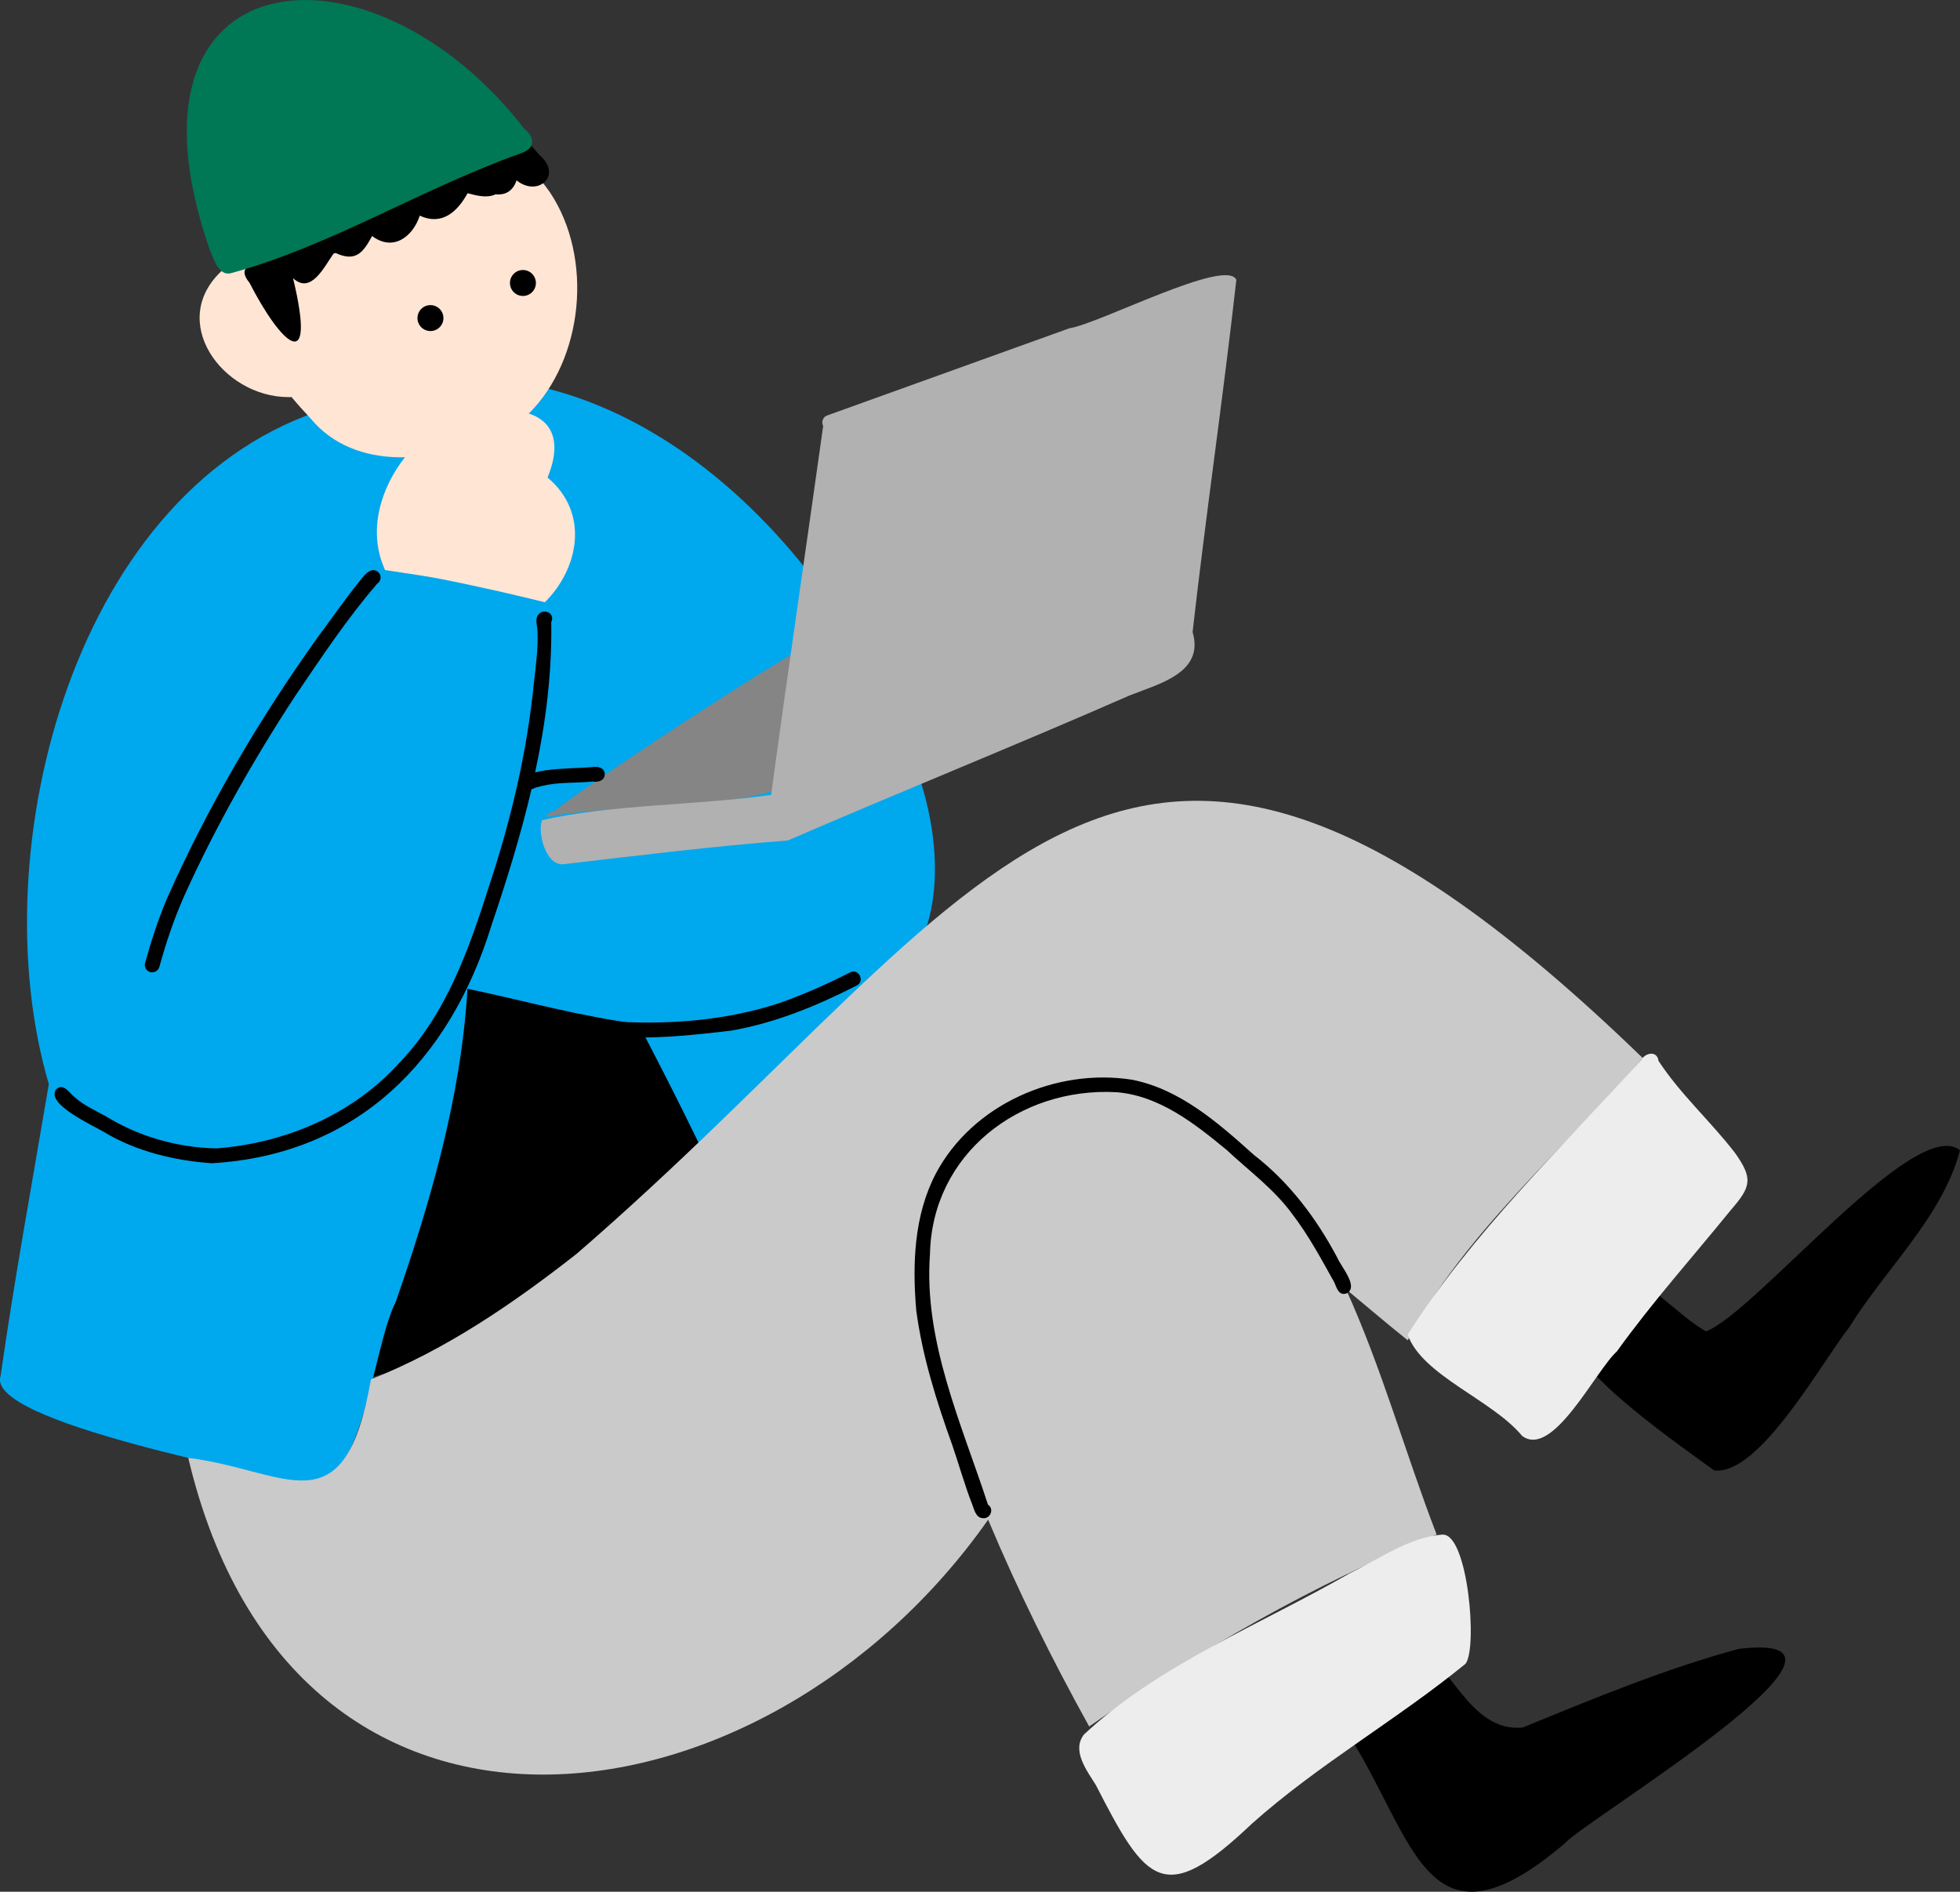 <?xml version="1.0" encoding="UTF-8"?>
<svg id="_レイヤー_2" data-name="レイヤー 2" xmlns="http://www.w3.org/2000/svg" viewBox="0 0 231.22 223.14">
  <rect x="0" y="0" width="231.22" height="223.14" fill="#333333" stroke="none"/>
  <defs>
    <style>
      .cls-1 {
        fill: #cacaca;
      }

      .cls-2 {
        fill: #b1b1b1;
      }

      .cls-3 {
        fill: #00a8ee;
      }

      .cls-4 {
        fill: #ffe5d4;
      }

      .cls-5 {
        fill: #858585;
      }

      .cls-6 {
        fill: #075;
      }

      .cls-7 {
        fill: #ededed;
      }
    </style>
  </defs>
  <g id="_イラスト" data-name="イラスト">
    <g>
      <g>
        <path d="M82,120.22c2.69,4.83,8.17,16.44,2.56,20.58-12,9.2-25.62,17.54-40.31,21.52-4.57,1.73-7.77-1.6-7.08-6.23-.12-10.03.71-20.13,2.91-29.92,2.52-14.34,12.08-24.14,26.86-17.16,6.01,1.97,11.59,5.87,15.05,11.21Z"/>
        <path class="cls-3" d="M109.03,93.78s-.02-.05-.03-.08c.01.03.03.07.04.1,0,0,0-.01,0-.02Z"/>
        <path class="cls-3" d="M109.04,93.81s0,0,0,0c0,0,0,.01,0,.02,0,0,0,0,0-.01Z"/>
        <path class="cls-3" d="M109.05,93.85s0-.02-.01-.03c0,.02.01.03.02.04,0,0,0,0,0,0Z"/>
        <path class="cls-3" d="M109.06,93.86s0,.02.01.03c0-.01,0-.02-.01-.03Z"/>
        <path class="cls-3" d="M109.09,93.93s0,.02.01.02c0,0,0,0,0,0,0,0,0-.02-.01-.03Z"/>
        <path class="cls-3" d="M36.51,175.35c-5.05-1.55-38.35-7.56-36.44-13.07,1.65-11.5,3.75-22.94,5.69-34.4-8.17-27.73,3.15-70.81,33.13-79.79,29.41-13.04,57.77,12.93,67.83,39.38.02,0,.04,0,.06,0,4.54,9.7,6.11,24.28-4.17,30.6,1.29,5.27,8.53,10.57,2.84,15.23-5.58,4.94-9.74,11.73-15.34,16.3-1.88-.15-3.38-5.94-4.27-7.58-3.33-7.18-6.85-14.25-10.53-21.24-6.82-.87-13.45-2.74-20.16-4.15-.76,12.71-4.32,25.01-8.48,36.98-2.64,5.05-3.79,21.64-10.17,21.75Z"/>
        <path d="M231.22,135.68c-2.06,7.85-8.83,14.01-13.06,20.88-3.19,4-10.62,17.57-15.95,16.88-3.28-2.41-16.91-11.77-16.33-15.4-.16-2.69,2.17-5.89,4.87-5.07.25-.32.62-.57.92-.84-.76-.6-2.84-1.12-1.68-2.34,4.09.57,7.56,5.14,11.27,7.26,6.01-2.39,24.72-25.61,29.95-21.37Z"/>
        <path d="M205.09,194.5c-8.7,2.37-17.11,5.85-25.44,9.27-6.43.66-8.78-8.27-13.78-11.04-3.25-2.09-7.97-2.1-8.92,2.46-2.03-.52-1.44,2.19-.85,3.24.87,1.21.87,6.38,2.81,5.92,8.07,12.46,9.23,27.11,25.74,13.04,2.21-2.6,39.79-25.23,20.44-22.89Z"/>
        <path class="cls-1" d="M193.8,124.81c-9.32,10.79-21.15,20.73-27.73,33.29-2.46-1.97-4.86-4.02-7.29-6.04,4.26,9.39,7,19.35,10.7,28.95-14.36,5.76-28.26,13.76-40.99,22.64-4.4-7.94-8.43-16.06-11.92-24.39-26.4,37.55-81.99,45.05-94.36-7.29,11.6,1.4,18.41,8.75,21.55-9.27,8.84-3.49,16.81-8.96,24.26-14.8-.07.06-.15.12-.22.19,49.83-42.97,64.06-83.26,126-23.28Z"/>
        <g>
          <path class="cls-7" d="M204.62,135.92c-2.86-3.7-6.4-6.86-8.97-10.79-.14-1.21-1.54-.99-2.04-.1-9.51,10.46-19.93,20.43-27.55,32.39,1.69,4.83,9.97,7.68,13.5,11.95,3.62,2.73,8.67-7.7,11.18-9.96,4.17-5.8,8.93-11.12,13.43-16.66,2.44-2.81,2.66-3.73.45-6.84Z"/>
          <path class="cls-7" d="M170.2,181.01c-3.94.29-7.45,2.87-10.95,4.56-10.48,6.02-22.58,10.79-31.37,19.02-1.5,1.91.36,4.29,1.4,5.97,5.95,11.63,8.03,14.42,18.41,4.55,7.86-7.01,17.06-12.21,25.19-18.85,1.46-1.79.29-15.33-2.68-15.24Z"/>
        </g>
        <path class="cls-4" d="M62.39,48.78c6.44-6.42,7.65-18.34,2.49-26.09-3.14-4.46-7.83-8.21-13.32-9.06-9.98-1.06-21.6,5.25-22.5,16.01-.02.41-.04.83-.04,1.24-.9.04-1.81.33-2.69.91-6.73,6.02-.09,15.04,7.68,15.05.13.01.26,0,.38-.01.72.87,1.49,1.72,2.26,2.54,2.58,3.13,6.36,4.5,10.34,4.57.25,0,.51,0,.78,0-2.85,3.62-4.35,8.55-2.49,12.96.04.11.09.22.14.34,1.36.21,2.71.42,4.07.62,2.12.32,4.21.77,6.3,1.22,2.13.45,4.25.93,6.36,1.44.71.17,1.42.34,2.13.52,3.99-3.97,5.31-10.52.32-14.71,1.78-4.39.4-6.7-2.21-7.55Z"/>
        <path d="M34.98,29.56c-.29.48-.62.94-.92,1.32-.6.75-1.34,1.75-2.42,1.66-.72-.11-1.39-.46-1.99-.88,1.8-.65,3.55-1.41,5.34-2.11Z"/>
        <path d="M36.54,28.92c1.1-.46,2.18-.93,3.27-1.4-.86,1.17-1.76,1.86-3.27,1.4Z"/>
        <path d="M63.74,18.4c-.34-.41-.7-.81-1.07-1.2-10.56,5.21-23.15,8.4-33.34,14.25-.87.42-.4,1.31.09,1.88,3.76,7.33,7.98,11.24,5.15-.52,2.12,1.99,3.7-1.39,4.77-2.88.08-.03.17-.06.25-.09,2.43,1.14,3.29-.14,4.31-2,2.46,1.86,4.79.11,5.62-2.4,2.58,1.2,4.42-.42,5.64-2.65,1.05.28,2.3.61,3.28.14,1.08.09,2.03-.28,2.5-1.66,2.45,2.01,5.42-.5,2.81-2.89Z"/>
        <path class="cls-5" d="M96.06,77.39c8.41,1.52,4.06,10.68-.44,14.35-9.57,4.33-20.89,2.82-31.19,4.61.12-.44.55-.65.99-.64.6-1.09,43.7-29.76,30.64-18.32Z"/>
        <path class="cls-2" d="M145.86,33.03c-1.11-2.73-16.25,5.19-19.7,5.69-9.54,3.44-19.08,6.86-28.62,10.3-.47.17-.67.8-.43,1.22-2.03,14.51-4.18,29.01-6.14,43.52-8.88,1.27-18.45,1.07-27.03,2.98-.56,1.48.46,5.41,2.53,5.2,8.82-1.03,17.61-2.12,26.47-2.8,13.37-5.79,26.94-11.24,40.3-17.1,3.49-1.39,8.87-2.67,7.45-7.49,1.56-13.8,3.61-27.7,5.16-41.54Z"/>
        <g>
          <path d="M17.73,114.66c.45.13.94-.15,1.07-.61.8-2.88,1.69-5.56,2.92-8.34,3.69-8.18,8.19-16.11,13.12-23.64,0,0,0,0,0,0,3.06-4.5,6.09-9.09,9.65-13.21.43-.28.55-.87.23-1.28-1.02-1.05-2.01.68-2.64,1.39-1.54,1.95-2.96,4-4.45,5.99-6.96,9.72-13.09,20.1-17.94,31.05-1.04,2.47-1.86,5.01-2.58,7.59-.13.45.15.94.61,1.06Z"/>
          <polygon points="34.84 82.07 34.84 82.07 34.84 82.07 34.84 82.07"/>
          <path d="M100.34,114.67c-2.59,1.34-5.41,2.58-8.19,3.58-6.62,2.22-13.84,2.7-20.8,2.17-1.02-.15-1.51,1.24-.55,1.68,1.89.18,3.83.33,5.75.27,3.25-.06,6.49-.42,9.71-.8,5.2-.91,10.07-2.91,14.76-5.3,1.04-.46.35-2.03-.68-1.6Z"/>
          <path d="M70.02,92.21c.6.05,1.32-.15,1.32-.88,0-.79-.83-.96-1.47-.85-.71.06-1.5.11-2.32.13-.7.05-2.89.09-4.42.5,1.25-5.84,2-11.77,1.9-17.73.54-1.16-1.09-1.71-1.62-.74-.3.59,0,1.26,0,1.88.09,2.02-.21,3.97-.42,6-.81,8.14-2.69,16.15-5.27,23.92-2.38,7.48-5.05,15.15-10.61,20.93-5.5,6.09-13.44,9.47-21.57,10.09-4.57-.09-9.14-1.37-13.07-3.8-1.26-.69-2.58-1.27-3.67-2.25-.63-.48-1.3-1.72-2.17-.92-1.31,1.75,4.42,4.29,5.68,5.06,3.78,2.28,8.3,3.35,12.67,3.66,17.14-.99,28.1-12.15,32.99-28.04,1.78-5.25,3.45-10.62,4.73-16.08.16-.03.31-.09.45-.18.99-.29,1.98-.46,3.02-.53,1.18-.07,2.61-.08,3.87-.2Z"/>
        </g>
        <path d="M115.98,179.08c-.82-.01-1.03-.92-1.26-1.55-.9-2.29-1.61-4.84-2.39-7.1-1.85-5.15-3.52-10.42-4.24-15.86-.47-5.43-.27-11.21,2.3-16.12,4.32-8.17,14.17-12.5,23.16-11.09,5.65,1.11,10.19,5.11,14.35,8.85,4.19,3.23,7.39,7.49,9.86,12.14.43,1.06,2.56,3.4,1.13,4.2-.94.35-1.19-.6-1.47-1.26-1.53-2.74-3.02-5.53-4.93-8.03-2.17-2.99-5.09-5.1-7.74-7.58-3.79-3.13-8-6.46-13.07-6.85-11.4-.61-21.73,7.29-21.97,19.09-.77,10.28,3.72,20.01,6.84,29.56.77.51.28,1.67-.56,1.6Z"/>
        <path class="cls-6" d="M61.83,15.16c1.39,1.18,1.26,2.36-.36,2.92-11.57,4.09-22.39,10.91-34.14,14.12-1.49.47-2.07-1.6-2.55-2.63C12.64-5.23,43.6-8.35,61.83,15.16Z"/>
      </g>
      <circle cx="50.78" cy="37.52" r="1.53"/>
      <circle cx="61.69" cy="33.38" r="1.53"/>
    </g>
  </g>
</svg>